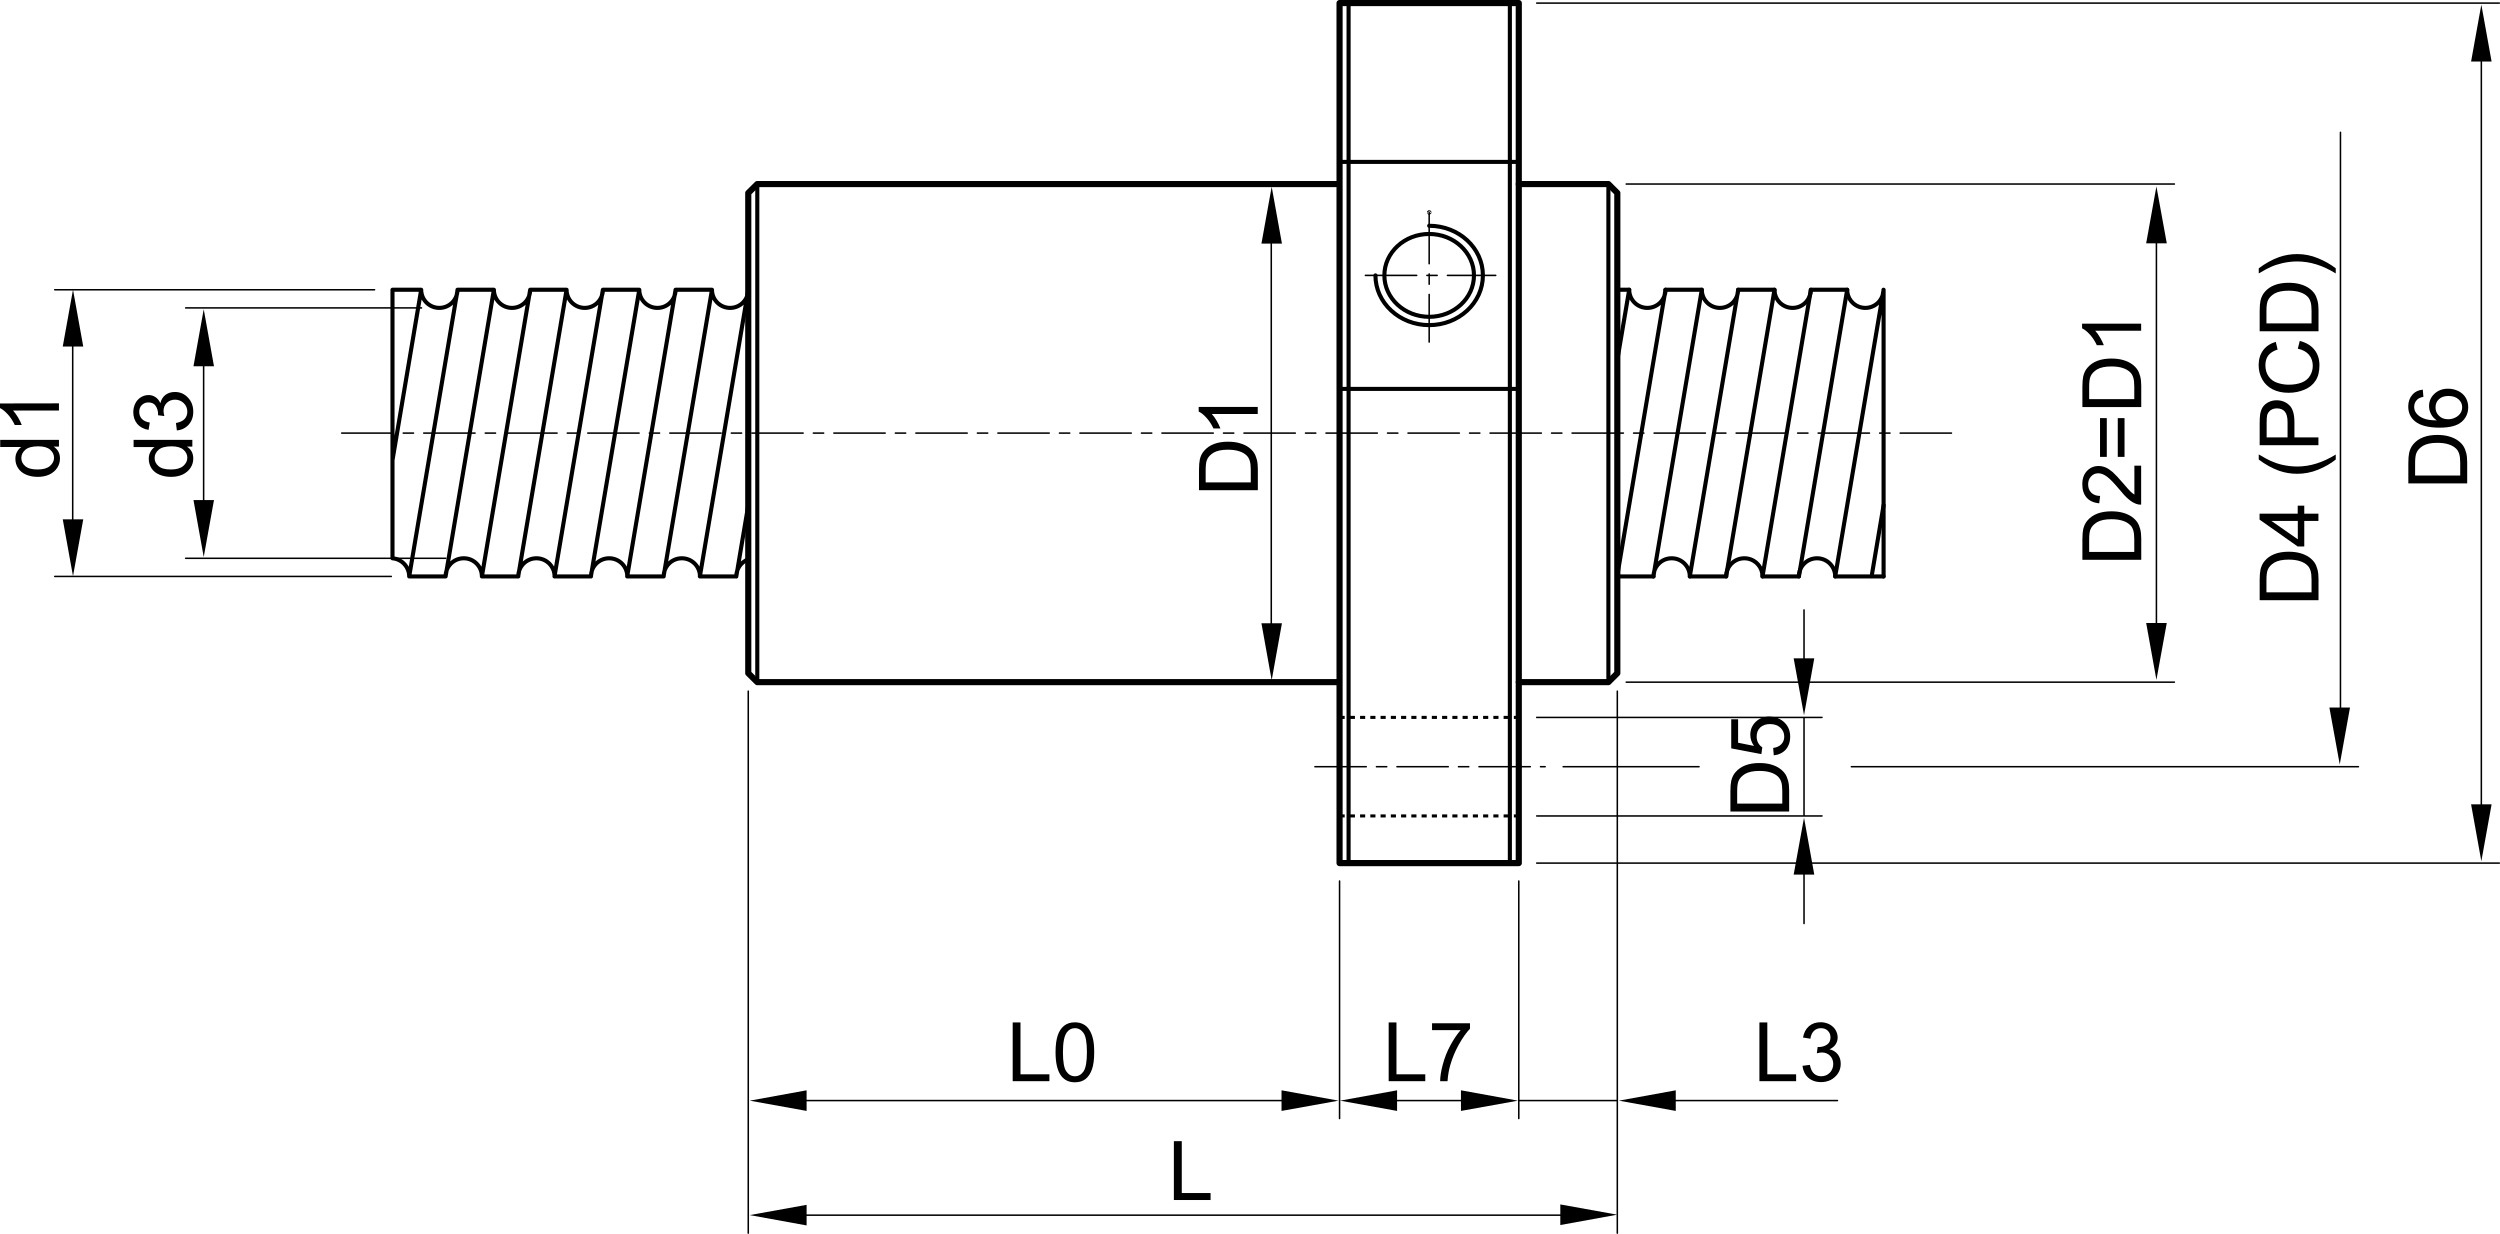 <?xml version="1.0" encoding="utf-8"?>
<!-- Generator: Adobe Illustrator 24.2.3, SVG Export Plug-In . SVG Version: 6.00 Build 0)  -->
<svg version="1.2" baseProfile="tiny" id="Layer_1" xmlns="http://www.w3.org/2000/svg" xmlns:xlink="http://www.w3.org/1999/xlink"
	 x="0px" y="0px" viewBox="0 0 243.83 120.34" overflow="visible" xml:space="preserve">
<polyline fill="none" stroke="#000000" stroke-width="0.6" stroke-linecap="round" stroke-linejoin="round" points="148.13,17.95 
	156.87,17.95 157.74,18.82 157.74,65.66 156.87,66.53 148.13,66.53 "/>
<polyline fill="none" stroke="#000000" stroke-width="0.6" stroke-linecap="round" stroke-linejoin="round" points="130.48,17.95 
	73.86,17.95 72.98,18.82 72.98,65.66 73.86,66.53 130.48,66.53 "/>
<rect x="130.65" y="0.3" fill="none" stroke="#000000" stroke-width="0.6" stroke-linecap="round" stroke-linejoin="round" width="17.48" height="83.88"/>
<path fill="none" stroke="#000000" stroke-width="0.3" stroke-linejoin="round" stroke-dasharray="0.5,0.5" d="M130.65,79.58h17.48
	 M130.65,69.97h17.48"/>
<path fill="none" stroke="#000000" stroke-width="0.15" stroke-linecap="round" stroke-linejoin="round" stroke-dasharray="5,1,1,1" d="
	M139.39,20.72v12.64 M128.25,74.78h22.45 M133.17,26.86h12.71 M33.33,42.24h157.43"/>
<path fill="none" stroke="#000000" stroke-width="0.088" stroke-linecap="round" stroke-linejoin="round" d="M130.67,0.3
	c0,0.01-0.01,0.02-0.02,0.02c-0.01,0-0.02-0.01-0.02-0.02c0-0.01,0.01-0.02,0.02-0.02S130.67,0.29,130.67,0.3z M130.67,0.3
	c0,0.01-0.01,0.02-0.02,0.02c-0.01,0-0.02-0.01-0.02-0.02c0-0.01,0.01-0.02,0.02-0.02S130.67,0.29,130.67,0.3z"/>
<path fill="none" stroke="#000000" stroke-width="0.4" stroke-linecap="round" stroke-linejoin="round" d="M173.07,28.26
	l-4.72,27.96 M176.62,28.26l-4.72,27.96 M180.16,28.26l-4.71,27.96 M183.71,49.28l-1.17,6.95 M158.9,28.26h-1.16 M165.98,28.26
	h-3.55 M173.07,28.26h-3.55 M180.16,28.26h-3.54 M161.27,56.22h-3.53 M168.36,56.22h-3.54 M175.45,56.22h-3.55 M183.71,56.22h-4.72
	 M38.28,28.26v26.19 M39.91,56.22c0-0.92-0.71-1.69-1.63-1.77 M72.98,54.56c-0.7,0.25-1.17,0.92-1.17,1.67 M72.98,28.26v27.96
	 M41.08,28.26c0,0.98,0.79,1.77,1.77,1.77s1.77-0.79,1.77-1.77 M48.17,28.26c0,0.98,0.79,1.77,1.77,1.77s1.77-0.79,1.77-1.77
	 M55.26,28.26c0,0.98,0.79,1.77,1.77,1.77s1.77-0.79,1.77-1.77 M62.35,28.26c0,0.98,0.79,1.77,1.77,1.77c0.98,0,1.77-0.79,1.77-1.77
	 M69.44,28.26c0,0.98,0.79,1.77,1.77,1.77c0.98,0,1.77-0.79,1.77-1.77 M47,56.22c0-0.98-0.79-1.77-1.77-1.77s-1.77,0.79-1.77,1.77
	 M54.09,56.22c0-0.98-0.79-1.77-1.77-1.77s-1.77,0.79-1.77,1.77 M61.18,56.22c0-0.98-0.79-1.77-1.77-1.77s-1.77,0.79-1.77,1.77
	 M68.27,56.22c0-0.98-0.79-1.77-1.77-1.77c-0.98,0-1.77,0.79-1.77,1.77 M41.08,28.26l-2.8,16.62 M44.63,28.26l-4.72,27.96
	 M48.17,28.26l-4.71,27.96 M51.71,28.26L47,56.22 M55.26,28.26l-4.72,27.96 M58.8,28.26l-4.72,27.96 M62.35,28.26l-4.72,27.96
	 M65.89,28.26l-4.72,27.96 M69.44,28.26l-4.72,27.96 M72.98,28.26l-4.72,27.96 M72.98,49.28l-1.17,6.95 M41.08,28.26h-2.8
	 M48.17,28.26h-3.54 M55.26,28.26h-3.54 M62.35,28.26H58.8 M69.44,28.26H65.9 M43.45,56.22h-3.54 M50.54,56.22H47 M57.63,56.22
	h-3.54 M64.72,56.22h-3.54 M71.81,56.22h-3.54 M135.02,26.86c0,2.23,1.96,4.04,4.37,4.04c2.41,0,4.37-1.81,4.37-4.04
	s-1.96-4.04-4.37-4.04C136.98,22.82,135.02,24.63,135.02,26.86z M147.26,0.3v83.88 M131.53,84.18V0.3 M130.65,37.93h17.48
	 M130.65,15.79h17.48 M139.41,20.72c0,0.01-0.01,0.02-0.02,0.02c-0.01,0-0.02-0.01-0.02-0.02s0.01-0.02,0.02-0.02
	C139.4,20.69,139.41,20.7,139.41,20.72z M134.15,26.86c0,2.68,2.35,4.85,5.24,4.85s5.24-2.17,5.24-4.85s-2.35-4.84-5.24-4.84
	 M156.87,17.95v48.58 M73.86,17.95v48.58"/>
<path fill="none" stroke="#000000" stroke-width="0.4" stroke-linecap="round" stroke-linejoin="round" d="M183.71,28.26
	l-4.72,27.96 M183.71,28.26v27.96 M158.9,28.26c0,0.98,0.79,1.77,1.77,1.77s1.77-0.79,1.77-1.77 M165.98,28.26
	c0,0.98,0.79,1.77,1.77,1.77c0.98,0,1.77-0.79,1.77-1.77 M173.07,28.26c0,0.98,0.79,1.77,1.77,1.77c0.98,0,1.77-0.79,1.77-1.77
	 M180.16,28.26c0,0.98,0.79,1.77,1.77,1.77c0.98,0,1.77-0.79,1.77-1.77 M164.81,56.22c0-0.98-0.79-1.77-1.77-1.77
	c-0.98,0-1.77,0.79-1.77,1.77 M171.9,56.22c0-0.98-0.79-1.77-1.77-1.77c-0.98,0-1.77,0.79-1.77,1.77 M178.99,56.22
	c0-0.98-0.79-1.77-1.77-1.77c-0.98,0-1.77,0.79-1.77,1.77 M158.9,28.26l-1.16,6.85 M162.44,28.26l-4.7,27.86 M165.98,28.26
	l-4.72,27.96 M169.53,28.26l-4.72,27.96"/>
<path fill="none" stroke="#000000" stroke-width="0.15" stroke-linecap="round" stroke-linejoin="round" d="M180.57,74.78h49.45
	 M228.27,69.54V12.91 M152.46,74.78h13.25 M175.95,69.97v9.61 M175.95,84.83v5.24 M175.95,64.73v-5.24 M149.88,79.58h27.82
	 M149.88,69.97h27.82 M242.01,78.94V5.54 M149.88,0.3h93.88 M149.88,84.18h93.88 M78.22,118.52h74.27 M157.74,67.41v52.86
	 M72.98,67.41v52.86 M125.41,107.34H78.22 M130.65,85.93v23.16 M148.13,107.34h9.61 M162.98,107.34h16.23 M148.13,85.93v23.16
	 M135.89,107.34h6.99 M210.32,61.29v-38.1 M158.61,17.95h53.46 M158.61,66.53h53.46 M123.99,61.46V23.02 M19.86,49.21V35.28
	 M41.11,30.03h-23 M43.48,54.45H18.11 M7.09,50.98V33.5 M36.53,28.26H5.34 M38.16,56.22H5.34"/>
<polygon points="8.12,33.8 6.12,33.8 7.12,28.25 "/>
<polygon points="20.87,35.72 18.87,35.72 19.87,30.16 "/>
<polygon points="125.03,23.76 123.03,23.76 124.03,18.21 "/>
<polygon points="125.03,60.79 123.03,60.79 124.03,66.35 "/>
<polygon points="211.33,23.73 209.32,23.73 210.32,18.18 "/>
<polygon points="211.33,60.76 209.32,60.76 210.32,66.31 "/>
<polygon points="229.2,69.01 227.19,69.01 228.2,74.56 "/>
<polygon points="243.01,78.45 241.01,78.45 242.01,84 "/>
<polygon points="243.01,6 241.01,6 242.01,0.45 "/>
<polygon points="176.95,64.21 174.94,64.21 175.95,69.76 "/>
<polygon points="176.95,85.3 174.94,85.3 175.95,79.75 "/>
<polygon points="124.99,108.35 124.99,106.34 130.55,107.35 "/>
<polygon points="142.49,108.35 142.49,106.34 148.05,107.35 "/>
<polygon points="152.18,119.48 152.18,117.47 157.73,118.47 "/>
<polygon points="136.26,108.35 136.26,106.34 130.7,107.35 "/>
<polygon points="163.44,108.35 163.44,106.34 157.89,107.35 "/>
<polygon points="78.67,108.35 78.67,106.34 73.12,107.35 "/>
<polygon points="78.67,119.52 78.67,117.51 73.12,118.51 "/>
<polygon points="20.87,48.77 18.87,48.77 19.87,54.33 "/>
<polygon points="8.12,50.65 6.12,50.65 7.12,56.2 "/>
<path d="M3.67,45.79c0.53,0,0.93-0.11,1.2-0.34c0.26-0.23,0.4-0.49,0.4-0.8c0-0.31-0.13-0.57-0.38-0.79s-0.64-0.33-1.16-0.33
	c-0.57,0-0.99,0.11-1.25,0.33s-0.4,0.49-0.4,0.81c0,0.31,0.13,0.58,0.38,0.79C2.72,45.69,3.12,45.79,3.67,45.79 M5.75,43.56H5.23
	c0.41,0.26,0.62,0.65,0.62,1.16c0,0.33-0.09,0.64-0.27,0.91c-0.18,0.28-0.44,0.49-0.76,0.65c-0.33,0.15-0.7,0.23-1.13,0.23
	c-0.42,0-0.79-0.07-1.13-0.21s-0.6-0.35-0.78-0.62C1.59,45.4,1.5,45.09,1.5,44.75c0-0.25,0.05-0.48,0.16-0.67
	c0.1-0.2,0.24-0.36,0.41-0.48H0.02v-0.7h5.73V43.56z"/>
<path d="M5.75,39.34v0.7H1.27c0.16,0.17,0.32,0.39,0.49,0.67c0.16,0.27,0.28,0.52,0.36,0.74H1.44c-0.18-0.39-0.41-0.74-0.67-1.03
	C0.5,40.13,0.25,39.92,0,39.8v-0.45L5.75,39.34"/>
<path d="M16.67,45.79c0.53,0,0.93-0.11,1.2-0.34c0.26-0.23,0.4-0.49,0.4-0.8c0-0.31-0.13-0.57-0.38-0.79s-0.64-0.33-1.16-0.33
	c-0.57,0-0.99,0.11-1.25,0.33s-0.4,0.49-0.4,0.81c0,0.31,0.13,0.58,0.38,0.79C15.72,45.69,16.12,45.79,16.67,45.79 M18.75,43.56
	h-0.52c0.41,0.26,0.62,0.65,0.62,1.16c0,0.33-0.09,0.64-0.27,0.91c-0.18,0.28-0.44,0.49-0.76,0.65c-0.33,0.15-0.7,0.23-1.13,0.23
	c-0.42,0-0.79-0.07-1.13-0.21s-0.6-0.35-0.78-0.62c-0.18-0.28-0.27-0.59-0.27-0.93c0-0.25,0.05-0.48,0.16-0.67
	c0.1-0.2,0.24-0.36,0.41-0.48h-2.05v-0.7h5.73v0.66H18.75z"/>
<path d="M17.25,41.98l-0.09-0.72c0.39-0.08,0.68-0.21,0.85-0.4c0.17-0.19,0.26-0.42,0.26-0.71c0-0.33-0.12-0.61-0.35-0.83
	s-0.51-0.34-0.85-0.34c-0.32,0-0.59,0.11-0.8,0.31c-0.21,0.21-0.32,0.47-0.32,0.8c0,0.13,0.03,0.29,0.08,0.49l-0.62-0.08
	c0.01-0.05,0.01-0.08,0.01-0.11c0-0.29-0.08-0.56-0.23-0.79c-0.15-0.24-0.39-0.35-0.72-0.35c-0.26,0-0.47,0.09-0.64,0.26
	s-0.25,0.39-0.25,0.67c0,0.27,0.09,0.5,0.26,0.68s0.43,0.3,0.77,0.35l-0.12,0.72c-0.47-0.08-0.84-0.28-1.1-0.58
	C13.13,41.03,13,40.65,13,40.2c0-0.31,0.07-0.6,0.2-0.86c0.13-0.26,0.32-0.46,0.55-0.6c0.23-0.14,0.48-0.21,0.74-0.21
	c0.25,0,0.47,0.07,0.67,0.2s0.36,0.33,0.48,0.59c0.08-0.34,0.24-0.6,0.49-0.8c0.25-0.19,0.56-0.29,0.93-0.29
	c0.5,0,0.93,0.18,1.27,0.55c0.35,0.36,0.52,0.82,0.52,1.38c0,0.5-0.15,0.92-0.44,1.25C18.1,41.75,17.72,41.94,17.25,41.98"/>
<path d="M121.99,47.05v-1.22c0-0.38-0.03-0.67-0.1-0.89c-0.07-0.21-0.17-0.39-0.3-0.51c-0.18-0.18-0.42-0.32-0.73-0.42
	c-0.3-0.1-0.67-0.15-1.11-0.15c-0.6,0-1.06,0.1-1.39,0.29c-0.32,0.2-0.54,0.43-0.65,0.72c-0.08,0.2-0.12,0.53-0.12,0.98v1.2
	L121.99,47.05 M122.67,47.81h-5.73v-1.97c0-0.45,0.03-0.79,0.08-1.02c0.07-0.33,0.21-0.61,0.41-0.84c0.26-0.3,0.58-0.53,0.98-0.68
	s0.85-0.22,1.36-0.22c0.43,0,0.82,0.05,1.16,0.15c0.34,0.1,0.62,0.23,0.84,0.39c0.22,0.16,0.39,0.33,0.52,0.52s0.22,0.42,0.29,0.68
	c0.07,0.27,0.1,0.57,0.1,0.92v2.07H122.67z"/>
<path d="M122.67,39.68v0.7h-4.48c0.16,0.17,0.32,0.39,0.48,0.67c0.16,0.27,0.28,0.52,0.36,0.74h-0.68
	c-0.18-0.39-0.41-0.74-0.67-1.03c-0.26-0.29-0.52-0.5-0.77-0.62v-0.45h5.76"/>
<path d="M173.83,78.38v-1.22c0-0.38-0.03-0.67-0.1-0.89c-0.07-0.21-0.17-0.38-0.3-0.51c-0.18-0.18-0.42-0.32-0.73-0.42
	c-0.3-0.1-0.67-0.15-1.11-0.15c-0.6,0-1.06,0.1-1.39,0.29c-0.32,0.2-0.54,0.43-0.65,0.72c-0.08,0.2-0.12,0.53-0.12,0.98v1.2H173.83
	 M174.5,79.15h-5.73v-1.97c0-0.45,0.03-0.79,0.08-1.02c0.08-0.33,0.21-0.61,0.41-0.84c0.26-0.3,0.58-0.53,0.98-0.68
	s0.85-0.22,1.36-0.22c0.43,0,0.82,0.05,1.16,0.15s0.61,0.23,0.83,0.39c0.22,0.16,0.39,0.33,0.52,0.52c0.13,0.19,0.22,0.42,0.29,0.68
	c0.07,0.27,0.1,0.57,0.1,0.92L174.5,79.15L174.5,79.15z"/>
<path d="M173,73.67l-0.06-0.72c0.36-0.05,0.63-0.18,0.81-0.38s0.27-0.44,0.27-0.73c0-0.35-0.13-0.64-0.38-0.87s-0.59-0.35-1.01-0.35
	c-0.4,0-0.71,0.11-0.95,0.33c-0.23,0.22-0.35,0.52-0.35,0.89c0,0.23,0.05,0.44,0.15,0.62c0.1,0.18,0.23,0.32,0.4,0.43l-0.09,0.66
	l-2.94-0.56v-2.84h0.67v2.29l1.55,0.31c-0.24-0.34-0.36-0.7-0.36-1.08c0-0.5,0.17-0.92,0.52-1.26c0.35-0.34,0.79-0.52,1.33-0.52
	c0.52,0,0.96,0.15,1.34,0.45c0.46,0.37,0.7,0.87,0.7,1.5c0,0.52-0.15,0.95-0.44,1.28C173.87,73.43,173.48,73.62,173,73.67"/>
<path d="M208.16,53.83v-1.22c0-0.38-0.03-0.67-0.1-0.89s-0.17-0.39-0.3-0.51c-0.18-0.18-0.42-0.32-0.73-0.42
	c-0.3-0.1-0.67-0.15-1.11-0.15c-0.6,0-1.06,0.1-1.39,0.29c-0.32,0.2-0.54,0.43-0.65,0.72c-0.08,0.2-0.12,0.53-0.12,0.98v1.2
	L208.16,53.83 M208.83,54.6h-5.73v-1.97c0-0.45,0.03-0.79,0.08-1.02c0.08-0.33,0.21-0.61,0.41-0.84c0.25-0.3,0.58-0.53,0.98-0.68
	s0.85-0.22,1.36-0.22c0.43,0,0.82,0.05,1.16,0.15c0.34,0.1,0.61,0.23,0.84,0.39c0.22,0.16,0.39,0.33,0.52,0.52s0.22,0.42,0.29,0.68
	c0.07,0.27,0.1,0.57,0.1,0.92v2.07H208.83z"/>
<path d="M208.16,45.42h0.67v3.8c-0.17,0.01-0.33-0.02-0.49-0.08c-0.26-0.1-0.51-0.25-0.76-0.47c-0.25-0.21-0.54-0.52-0.86-0.92
	c-0.52-0.62-0.92-1.04-1.22-1.26c-0.3-0.22-0.58-0.33-0.85-0.33c-0.28,0-0.51,0.1-0.7,0.3s-0.29,0.46-0.29,0.78
	c0,0.34,0.1,0.61,0.31,0.82c0.21,0.2,0.49,0.31,0.86,0.31l-0.09,0.72c-0.54-0.05-0.95-0.24-1.23-0.56s-0.42-0.76-0.42-1.3
	c0-0.55,0.15-0.98,0.46-1.3c0.3-0.32,0.68-0.48,1.13-0.48c0.23,0,0.45,0.05,0.68,0.14c0.22,0.09,0.45,0.25,0.7,0.46
	c0.24,0.22,0.58,0.58,1.01,1.08c0.36,0.42,0.6,0.7,0.72,0.81c0.13,0.12,0.25,0.22,0.38,0.3v-2.82"/>
<path d="M206.55,40.78h0.66v3.78h-0.66V40.78z M204.82,40.78h0.66v3.78h-0.66V40.78z"/>
<path d="M208.16,38.93v-1.22c0-0.38-0.03-0.67-0.1-0.89s-0.17-0.39-0.3-0.51c-0.18-0.18-0.42-0.32-0.73-0.42
	c-0.3-0.1-0.67-0.15-1.11-0.15c-0.6,0-1.06,0.1-1.39,0.29c-0.32,0.2-0.54,0.43-0.65,0.72c-0.08,0.2-0.12,0.53-0.12,0.98v1.2
	L208.16,38.93 M208.83,39.7h-5.73v-1.97c0-0.44,0.03-0.78,0.08-1.02c0.08-0.33,0.21-0.61,0.41-0.84c0.25-0.3,0.58-0.53,0.98-0.68
	s0.85-0.22,1.36-0.22c0.43,0,0.82,0.05,1.16,0.15c0.34,0.1,0.61,0.23,0.84,0.39c0.22,0.16,0.39,0.33,0.52,0.52s0.22,0.42,0.29,0.68
	c0.07,0.27,0.1,0.57,0.1,0.92v2.07H208.83z"/>
<path d="M208.83,31.56v0.7h-4.48c0.16,0.17,0.32,0.39,0.48,0.67c0.16,0.28,0.28,0.52,0.36,0.74h-0.68
	c-0.18-0.39-0.41-0.74-0.67-1.03c-0.26-0.29-0.52-0.5-0.77-0.62v-0.45h5.76"/>
<path d="M239.95,46.38v-1.22c0-0.38-0.03-0.67-0.1-0.89c-0.07-0.21-0.17-0.39-0.3-0.51c-0.18-0.18-0.42-0.32-0.73-0.42
	c-0.3-0.1-0.67-0.15-1.11-0.15c-0.6,0-1.06,0.1-1.39,0.29c-0.32,0.2-0.54,0.43-0.65,0.72c-0.08,0.2-0.12,0.53-0.12,0.98v1.2
	L239.95,46.38 M240.62,47.15h-5.73v-1.97c0-0.45,0.03-0.79,0.08-1.02c0.08-0.33,0.21-0.61,0.41-0.84c0.25-0.3,0.58-0.53,0.98-0.68
	s0.85-0.22,1.36-0.22c0.43,0,0.82,0.05,1.16,0.15c0.34,0.1,0.61,0.23,0.84,0.39c0.22,0.16,0.39,0.33,0.52,0.52s0.22,0.42,0.29,0.68
	c0.07,0.27,0.1,0.57,0.1,0.92v2.07H240.62z"/>
<path d="M238.77,40.89c0.24,0,0.47-0.05,0.69-0.16c0.22-0.1,0.39-0.25,0.51-0.43s0.17-0.38,0.17-0.59c0-0.3-0.12-0.56-0.36-0.77
	s-0.56-0.32-0.97-0.32c-0.39,0-0.71,0.1-0.93,0.31c-0.23,0.21-0.34,0.48-0.34,0.81c0,0.32,0.11,0.59,0.34,0.81
	C238.1,40.78,238.4,40.89,238.77,40.89 M236.3,38l0.06,0.7c-0.28,0.06-0.48,0.15-0.6,0.27c-0.2,0.19-0.3,0.43-0.3,0.71
	c0,0.22,0.06,0.43,0.19,0.6c0.16,0.22,0.39,0.39,0.7,0.52s0.75,0.2,1.32,0.2c-0.26-0.17-0.45-0.38-0.57-0.62
	c-0.12-0.24-0.19-0.5-0.19-0.77c0-0.47,0.17-0.87,0.52-1.2s0.79-0.5,1.34-0.5c0.36,0,0.69,0.08,1,0.23
	c0.31,0.16,0.55,0.37,0.71,0.64s0.25,0.58,0.25,0.93c0,0.59-0.22,1.07-0.65,1.44s-1.14,0.56-2.13,0.56c-1.11,0-1.91-0.21-2.41-0.62
	c-0.44-0.36-0.66-0.84-0.66-1.45c0-0.45,0.13-0.82,0.38-1.11C235.5,38.23,235.85,38.05,236.3,38"/>
<path d="M225.45,57.77v-1.22c0-0.38-0.03-0.67-0.1-0.89s-0.17-0.39-0.3-0.51c-0.18-0.18-0.42-0.32-0.73-0.42
	c-0.3-0.1-0.67-0.15-1.11-0.15c-0.6,0-1.06,0.1-1.39,0.29c-0.32,0.2-0.54,0.43-0.65,0.72c-0.08,0.2-0.12,0.53-0.12,0.98v1.2
	L225.45,57.77 M226.12,58.54h-5.73v-1.97c0-0.44,0.03-0.78,0.08-1.02c0.08-0.33,0.21-0.61,0.41-0.84c0.25-0.3,0.58-0.53,0.98-0.68
	s0.85-0.22,1.36-0.22c0.43,0,0.82,0.05,1.16,0.15c0.34,0.1,0.61,0.23,0.84,0.39c0.22,0.16,0.39,0.33,0.52,0.52s0.22,0.42,0.29,0.68
	c0.07,0.27,0.1,0.57,0.1,0.92v2.07H226.12z"/>
<path d="M224.11,50.81h-2.57l2.57,1.79V50.81z M226.12,50.81h-1.38v2.49h-0.64l-3.72-2.62V50.1h3.72v-0.78h0.64v0.78h1.38V50.81z"/>
<path d="M227.81,44.82c-0.49,0.39-1.06,0.72-1.72,0.99s-1.34,0.4-2.04,0.4c-0.62,0-1.21-0.1-1.78-0.3c-0.66-0.24-1.32-0.6-1.97-1.09
	v-0.5c0.54,0.32,0.93,0.53,1.16,0.63c0.36,0.16,0.73,0.29,1.12,0.38c0.49,0.11,0.98,0.17,1.47,0.17c1.25,0,2.51-0.39,3.76-1.17
	V44.82"/>
<path d="M223.11,42.66v-1.48c0-0.49-0.09-0.83-0.27-1.04c-0.18-0.21-0.44-0.31-0.77-0.31c-0.24,0-0.44,0.06-0.61,0.18
	s-0.28,0.28-0.34,0.48c-0.03,0.13-0.05,0.36-0.05,0.71v1.46L223.11,42.66 M226.12,43.42h-5.73v-2.16c0-0.38,0.02-0.67,0.05-0.87
	c0.05-0.28,0.14-0.52,0.27-0.71s0.32-0.34,0.55-0.46c0.24-0.12,0.5-0.18,0.78-0.18c0.49,0,0.9,0.16,1.23,0.47
	c0.34,0.31,0.51,0.87,0.51,1.68v1.47h2.34V43.42z"/>
<path d="M224.11,34.01l0.19-0.76c0.62,0.16,1.1,0.44,1.43,0.86c0.33,0.41,0.49,0.92,0.49,1.51c0,0.62-0.12,1.12-0.38,1.51
	c-0.25,0.39-0.61,0.68-1.09,0.88s-0.99,0.3-1.54,0.3c-0.6,0-1.11-0.11-1.56-0.34c-0.44-0.23-0.78-0.55-1.01-0.97
	c-0.23-0.42-0.35-0.88-0.35-1.39c0-0.57,0.15-1.05,0.44-1.45c0.29-0.39,0.7-0.66,1.23-0.82l0.18,0.75
	c-0.41,0.13-0.72,0.33-0.91,0.58s-0.28,0.57-0.28,0.95c0,0.44,0.11,0.81,0.32,1.1c0.21,0.3,0.49,0.5,0.85,0.62s0.72,0.18,1.1,0.18
	c0.49,0,0.91-0.07,1.27-0.21s0.63-0.36,0.81-0.66s0.27-0.62,0.27-0.97c0-0.42-0.12-0.78-0.37-1.08
	C224.95,34.31,224.59,34.11,224.11,34.01"/>
<path d="M225.45,31.54v-1.22c0-0.38-0.03-0.67-0.1-0.89c-0.07-0.21-0.17-0.39-0.3-0.51c-0.18-0.18-0.42-0.32-0.73-0.42
	c-0.3-0.1-0.67-0.15-1.11-0.15c-0.6,0-1.06,0.1-1.39,0.29c-0.32,0.2-0.54,0.43-0.65,0.72c-0.08,0.2-0.12,0.53-0.12,0.98v1.2
	L225.45,31.54 M226.12,32.31h-5.73v-1.97c0-0.45,0.03-0.79,0.08-1.02c0.08-0.33,0.21-0.61,0.41-0.84c0.25-0.3,0.58-0.53,0.98-0.68
	s0.85-0.22,1.36-0.22c0.43,0,0.82,0.05,1.16,0.15s0.61,0.23,0.84,0.39c0.22,0.16,0.39,0.33,0.52,0.52s0.22,0.42,0.29,0.68
	c0.07,0.27,0.1,0.57,0.1,0.92v2.07H226.12z"/>
<path d="M227.81,26.17v0.5c-1.25-0.78-2.5-1.17-3.76-1.17c-0.49,0-0.98,0.06-1.46,0.17c-0.39,0.09-0.77,0.21-1.12,0.37
	c-0.24,0.1-0.63,0.31-1.17,0.63v-0.5c0.65-0.49,1.31-0.85,1.97-1.09c0.57-0.2,1.16-0.3,1.78-0.3c0.71,0,1.39,0.14,2.04,0.41
	C226.75,25.46,227.32,25.79,227.81,26.17"/>
<polygon points="98.77,105.45 98.77,99.72 99.53,99.72 99.53,104.78 102.35,104.78 102.35,105.45 "/>
<path d="M103.67,102.63c0,0.94,0.11,1.57,0.34,1.88c0.22,0.31,0.5,0.46,0.83,0.46s0.61-0.15,0.83-0.46s0.34-0.94,0.34-1.88
	s-0.11-1.57-0.33-1.88s-0.5-0.47-0.84-0.47c-0.33,0-0.59,0.14-0.79,0.41C103.79,101.04,103.67,101.69,103.67,102.63 M102.95,102.63
	c0-0.68,0.07-1.22,0.21-1.64s0.35-0.73,0.63-0.95c0.28-0.22,0.62-0.33,1.05-0.33c0.31,0,0.58,0.06,0.82,0.19
	c0.24,0.12,0.43,0.3,0.58,0.54c0.15,0.23,0.27,0.51,0.35,0.85c0.09,0.33,0.13,0.79,0.13,1.35c0,0.67-0.07,1.22-0.21,1.63
	c-0.14,0.42-0.35,0.73-0.62,0.96c-0.28,0.22-0.63,0.33-1.05,0.33c-0.56,0-0.99-0.2-1.31-0.59
	C103.14,104.48,102.95,103.7,102.95,102.63"/>
<polygon points="114.49,117.04 114.49,111.3 115.26,111.3 115.26,116.36 118.07,116.36 118.07,117.04 "/>
<polygon points="135.44,105.45 135.44,99.72 136.2,99.72 136.2,104.78 139.01,104.78 139.01,105.45 "/>
<path d="M142.46,100.47c-0.36,0.41-0.69,0.91-1.01,1.5c-0.32,0.59-0.56,1.21-0.73,1.85s-0.26,1.18-0.26,1.63h0.72
	c0.04-0.57,0.13-1.1,0.27-1.58c0.2-0.68,0.47-1.35,0.83-1.99s0.72-1.16,1.09-1.55V99.8h-3.7v0.67H142.46"/>
<polygon points="171.6,105.45 171.6,99.72 172.37,99.72 172.37,104.78 175.18,104.78 175.18,105.45 "/>
<path d="M175.8,103.95l0.72-0.09c0.08,0.39,0.21,0.68,0.4,0.85c0.19,0.17,0.43,0.26,0.71,0.26c0.33,0,0.61-0.12,0.83-0.34
	c0.22-0.23,0.34-0.52,0.34-0.86c0-0.32-0.11-0.59-0.31-0.8c-0.21-0.21-0.47-0.32-0.8-0.32c-0.13,0-0.29,0.03-0.49,0.08l0.08-0.62
	c0.05,0.01,0.08,0.01,0.11,0.01c0.29,0,0.56-0.08,0.79-0.23c0.24-0.16,0.35-0.39,0.35-0.72c0-0.26-0.09-0.47-0.26-0.64
	s-0.4-0.25-0.67-0.25s-0.5,0.09-0.68,0.26c-0.18,0.17-0.3,0.43-0.35,0.77l-0.72-0.12c0.09-0.47,0.28-0.84,0.58-1.1
	s0.68-0.39,1.13-0.39c0.31,0,0.6,0.07,0.86,0.2c0.26,0.14,0.46,0.32,0.6,0.55s0.21,0.48,0.21,0.74c0,0.25-0.07,0.47-0.2,0.67
	c-0.13,0.2-0.33,0.36-0.59,0.48c0.34,0.08,0.6,0.24,0.8,0.49c0.19,0.24,0.29,0.55,0.29,0.92c0,0.5-0.18,0.93-0.55,1.27
	c-0.36,0.35-0.83,0.52-1.38,0.52c-0.5,0-0.92-0.15-1.25-0.44C176.04,104.81,175.85,104.42,175.8,103.95"/>
</svg>

